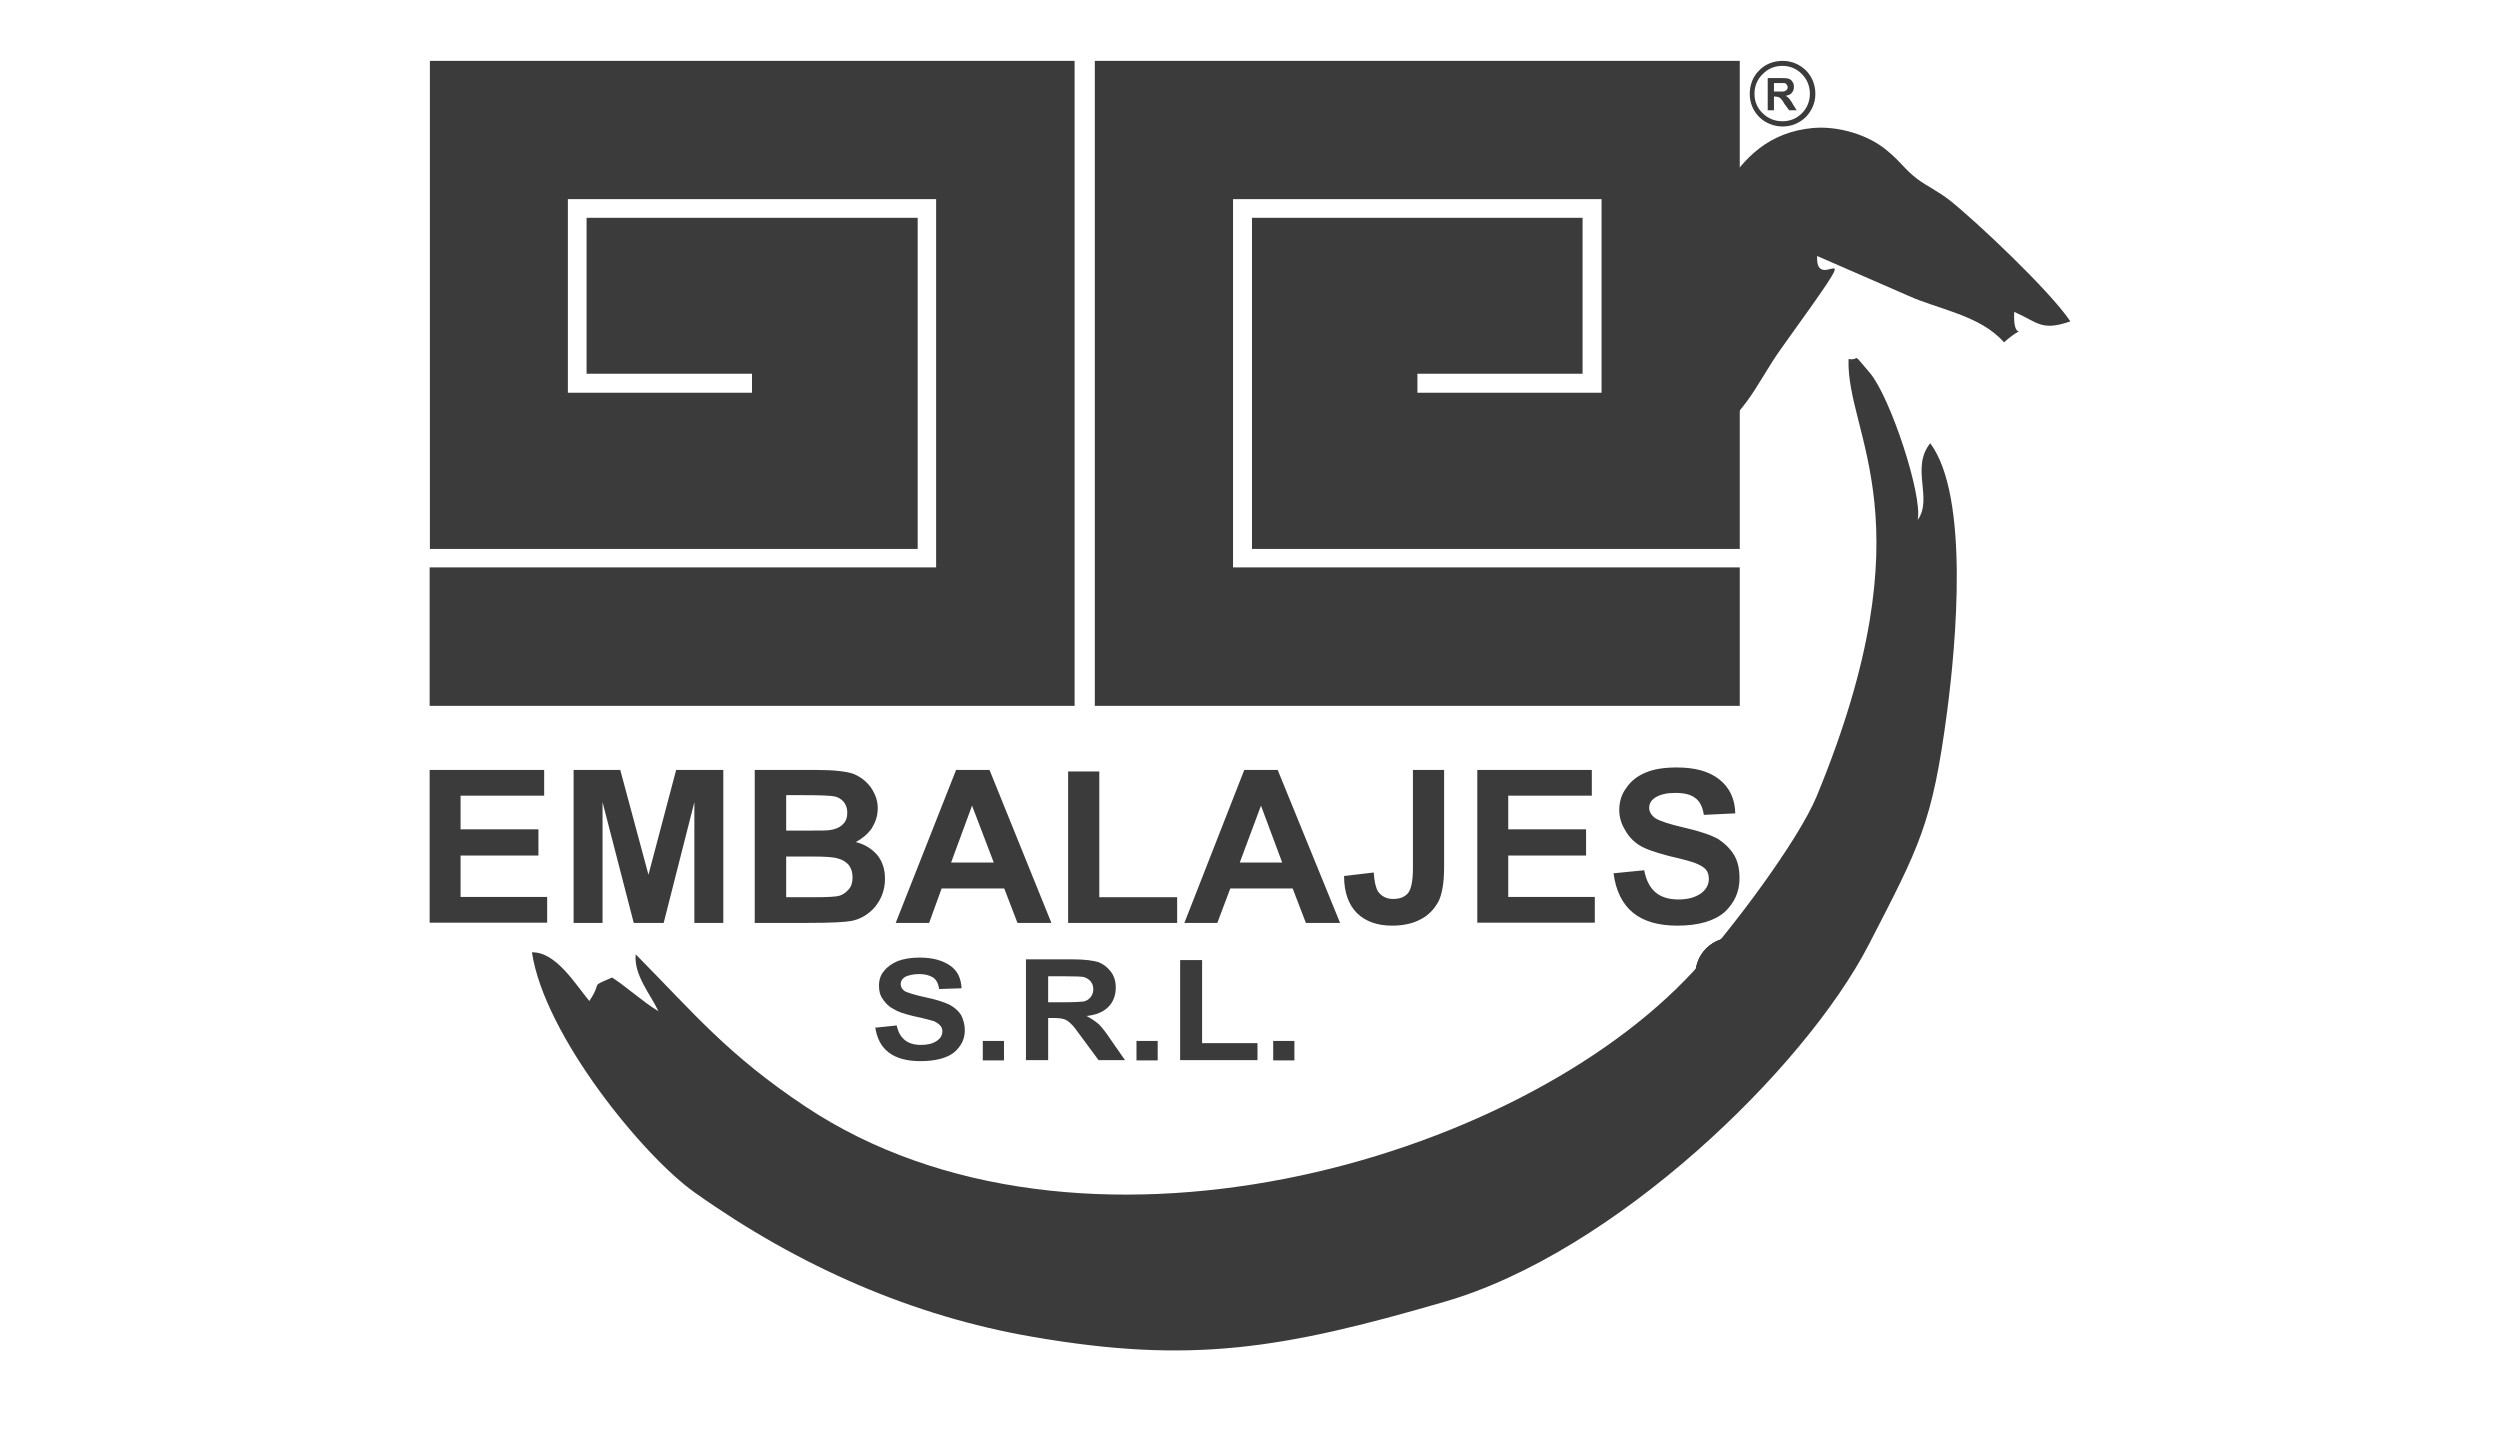 <svg xmlns="http://www.w3.org/2000/svg" id="Objects" viewBox="0 0 100.2 57.6"><defs><style>      .st0 {        fill-rule: evenodd;      }      .st0, .st1 {        fill: #3b3b3b;      }    </style></defs><path class="st0" d="M69.48,37.57c.41,0,.75.14,1.03.4.03.03.05.08,0,.11-.06.08-.12.14-.18.2-.03.05-.08.05-.12,0-.2-.17-.46-.29-.71-.29-.62,0-1.08.52-1.08,1.11s.46,1.11,1.08,1.11c.35,0,.59-.12.64-.14v-.49h-.41c-.06,0-.09-.03-.09-.08v-.24s.03-.08.09-.08h.78s.08.03.08.08v1.03s-.02.05-.05.06c0,0-.43.29-1.05.29-.85,0-1.54-.68-1.54-1.55s.68-1.52,1.54-1.52Z"></path><path class="st0" d="M69.48,37.57c.41,0,.75.14,1.03.4.03.03.05.08,0,.11-.06.08-.12.14-.18.2-.03.05-.08.05-.12,0-.2-.17-.46-.29-.71-.29-.62,0-1.08.52-1.08,1.11s.46,1.11,1.08,1.11c.35,0,.59-.12.64-.14v-.49h-.41c-.06,0-.09-.03-.09-.08v-.24s.03-.08.09-.08h.78s.08.03.08.08v1.03s-.02.05-.05.06c0,0-.43.29-1.05.29-.85,0-1.54-.68-1.54-1.55s.68-1.52,1.54-1.52Z"></path><path class="st1" d="M69.48,37.57c.41,0,.75.14,1.03.4.03.03.05.08,0,.11-.06.08-.12.14-.18.2-.03.05-.08.05-.12,0-.2-.17-.46-.29-.71-.29-.62,0-1.08.52-1.08,1.11s.46,1.11,1.08,1.11c.35,0,.59-.12.64-.14v-.49h-.41c-.06,0-.09-.03-.09-.08v-.24s.03-.08.09-.08h.78s.08.03.08.08v1.03s-.02.05-.05.06c0,0-.43.29-1.05.29-.85,0-1.54-.68-1.54-1.55s.68-1.52,1.54-1.52Z"></path><path class="st0" d="M17.22,36.99v-6.13h4.59v1.03h-3.35v1.35h3.12v1.05h-3.12v1.66h3.47v1.03h-4.72ZM22.99,36.99h0ZM22.99,36.99v-6.13h1.87l1.13,4.2,1.11-4.2h1.89v6.13h-1.16v-4.84l-1.23,4.84h-1.2l-1.25-4.84v4.84h-1.16ZM30.25,30.86h0ZM30.25,30.86h2.51c.67,0,1.16.06,1.43.15.27.11.5.27.7.53.18.26.29.53.29.85s-.09.56-.24.81c-.17.24-.38.41-.64.55.36.09.65.27.87.53.2.26.3.56.3.94,0,.44-.14.81-.4,1.13-.26.3-.58.49-.94.56-.26.05-.84.08-1.75.08h-2.13v-6.13ZM31.51,31.88h0ZM31.51,31.88v1.41h.84c.49,0,.81,0,.91-.02.23-.03.4-.11.52-.23.12-.11.18-.27.18-.47,0-.18-.06-.33-.15-.44-.11-.12-.23-.18-.36-.21-.14-.03-.55-.05-1.2-.05h-.73ZM31.51,34.33h0ZM31.51,34.33v1.63h1.17c.5,0,.84-.02.97-.06.15-.05.27-.14.37-.26.11-.12.15-.29.15-.47,0-.21-.05-.36-.15-.5-.11-.12-.24-.21-.43-.26-.17-.06-.53-.08-1.06-.08h-1.02ZM42.13,36.99h0ZM42.13,36.99h-1.35l-.53-1.38h-2.51l-.5,1.38h-1.34l2.42-6.13h1.34l2.48,6.13ZM39.83,34.57h0ZM39.83,34.57l-.87-2.28-.84,2.28h1.7ZM42.81,36.99h0ZM42.81,36.99v-6.07h1.25v5.04h3.12v1.03h-4.37ZM53.71,36.99h0ZM53.71,36.99h-1.37l-.53-1.38h-2.5l-.52,1.38h-1.32l2.4-6.13h1.34l2.5,6.13ZM51.39,34.57h0ZM51.39,34.57l-.85-2.28-.85,2.28h1.7ZM56.63,30.86h0ZM56.63,30.86h1.25v3.88c0,.64-.08,1.1-.23,1.4-.17.3-.4.55-.7.7-.3.17-.7.26-1.16.26-.59,0-1.06-.17-1.4-.5-.33-.33-.52-.82-.52-1.49l1.19-.14c.02.35.08.61.17.76.14.2.35.3.61.3.27,0,.46-.08.59-.23.12-.14.2-.47.2-.99v-3.96ZM59.21,36.99h0ZM59.21,36.99v-6.13h4.59v1.03h-3.35v1.35h3.12v1.05h-3.12v1.66h3.47v1.03h-4.72ZM64.68,35h0ZM64.68,35l1.22-.12c.15.79.59,1.17,1.37,1.17.38,0,.67-.08.9-.24.21-.15.32-.35.32-.58,0-.15-.03-.26-.11-.37-.08-.09-.2-.17-.35-.23-.15-.08-.53-.18-1.13-.32-.53-.14-.93-.27-1.19-.43-.24-.15-.44-.36-.58-.62-.15-.24-.23-.52-.23-.79,0-.33.09-.64.29-.9.18-.27.44-.47.78-.61.33-.14.75-.2,1.23-.2.73,0,1.29.15,1.7.47.41.32.64.78.65,1.37l-1.26.06c-.05-.33-.17-.56-.35-.68-.18-.14-.44-.2-.79-.2s-.59.06-.78.17c-.18.11-.27.24-.27.43,0,.15.08.29.24.41.17.11.55.24,1.16.38.62.14,1.08.3,1.37.46.27.18.49.4.64.65.15.26.21.56.21.93,0,.53-.2.97-.59,1.34-.41.36-1.05.55-1.9.55-1.54,0-2.37-.7-2.56-2.1ZM35.07,41.19h0ZM35.07,41.19l.87-.09c.11.52.43.78.97.78.26,0,.47-.05.62-.15.17-.11.24-.24.24-.4,0-.09-.03-.17-.09-.23-.05-.06-.14-.12-.24-.17-.11-.03-.38-.11-.81-.2-.38-.09-.65-.18-.82-.29-.18-.09-.32-.23-.43-.4-.11-.15-.15-.33-.15-.53,0-.23.06-.43.2-.59.14-.18.32-.3.55-.4.24-.09.53-.14.88-.14.52,0,.91.11,1.22.32.29.2.44.5.46.91l-.9.03c-.03-.23-.12-.38-.24-.46-.14-.09-.32-.14-.56-.14s-.43.05-.56.11c-.12.08-.18.17-.18.29,0,.11.05.21.17.29.12.06.4.15.82.24.44.09.76.2.97.3.2.11.35.24.46.41.09.18.15.38.15.62,0,.35-.15.64-.43.88-.29.23-.75.35-1.35.35-1.08,0-1.69-.46-1.81-1.37ZM39.39,42.5h0ZM39.39,42.5v-.78h.85v.78h-.85ZM41.12,42.5h0ZM41.12,42.5v-4.05h1.87c.49,0,.82.05,1.03.11.2.08.36.2.5.38.14.18.2.4.2.64,0,.33-.11.59-.3.78-.2.2-.49.32-.87.36.2.11.35.21.49.33.12.12.29.33.5.65l.55.79h-1.06l-.65-.88c-.23-.32-.38-.52-.47-.59-.08-.08-.17-.14-.26-.17-.09-.03-.24-.05-.46-.05h-.18v1.69h-.88ZM42.01,40.17h0ZM42.01,40.17h.67c.4,0,.65-.02.76-.03.12-.03.2-.09.27-.17.06-.08.11-.18.11-.32,0-.15-.05-.24-.11-.32-.08-.09-.17-.14-.27-.17-.09-.02-.33-.03-.73-.03h-.7v1.03ZM45.55,42.5h0ZM45.55,42.5v-.78h.85v.78h-.85ZM47.3,42.5h0ZM47.3,42.5v-4.02h.88v3.33h2.22v.68h-3.1ZM51.03,42.5h0ZM51.03,42.5v-.78h.85v.78h-.85Z"></path><path class="st0" d="M69.73,2.44h-25.85v25.85h25.85v-5.55h-20.31V7.98h14.77v7.76h-7.38v-.76h6.62v-6.25h-13.25v13.27h19.55V2.44ZM17.22,2.44h0ZM17.22,2.44h25.85v25.85h-25.85v-5.55h20.3V7.98h-14.76v7.76h7.38v-.76h-6.63v-6.25h13.27v13.27h-19.55V2.44Z"></path><path class="st0" d="M77.36,17.77c-.79.99.12,2.21-.5,3.07.21-.97-1.1-4.94-1.92-5.9-.78-.91-.33-.47-.85-.55-.11,3.06,3.3,6.44-1.28,17.53-.73,1.76-3.38,5.31-4.94,7.01-7.11,7.7-24.69,12.67-35.59,5.42-3.12-2.08-4.43-3.7-6.8-6.1-.09.82.61,1.63.91,2.28-.62-.37-1.34-1.03-1.86-1.35-.94.41-.35.11-.91.94-.56-.67-1.34-1.98-2.3-1.95.5,3.32,4.46,8.17,6.53,9.63,4.18,2.97,8.76,4.96,13.54,5.78,6.34,1.1,10,.49,16.49-1.4,6.82-1.96,14.44-9.33,17.01-14.3,2.05-3.97,2.56-4.87,3.15-9.36.35-2.66.91-8.64-.68-10.76ZM65.63,15.28h0ZM65.63,15.28c1.16.15.29-.43,1.28,1,.61.87.43,1.03.93,1.54,2.04-.84,2.5-2.39,3.55-3.85,3.83-5.34,1.35-1.98,1.44-3.71l3.67,1.6c1.16.53,2.88.78,3.82,1.86,1.11-.96.33.21.41-1.22.94.41,1.08.79,2.25.38-.84-1.25-3.79-4.02-4.82-4.84-.47-.37-.93-.58-1.32-.87-.53-.41-.62-.65-1.2-1.13-.73-.62-1.92-1-2.98-.91-3.47.33-4.12,3.94-5.86,7.3-1.22,2.39-.7,1.86-1.16,2.85Z"></path><path class="st0" d="M70.62,41.86s.05-.09.03-.2c-.02-.11-.03-.23-.06-.36-.03-.12-.08-.27-.12-.43-.03-.14-.08-.27-.12-.4l-.02.02s-.02.02-.03.03c-.06.05-.09.12-.11.21,0,.11,0,.2.02.3.02.11.05.23.08.33.05.11.08.2.12.27.05.09.08.15.12.18.05.05.08.06.09.03ZM71.35,40.37h0ZM71.35,40.37c0-.06.02-.09.03-.11.03-.02.06,0,.09.03.03.02.06.06.09.12.03.05.06.12.06.18,0,.05.02.11.02.2.02.09.03.18.03.29.02.09.02.18.02.27.02.09,0,.17,0,.2,0,.02,0,.03-.02.05l-.02.02s-.06.03-.09.05c-.05,0-.08-.02-.12-.02-.05-.02-.08-.03-.12-.06-.03-.02-.06-.05-.09-.06-.08-.06-.15-.14-.23-.21-.06-.08-.14-.17-.21-.26.05.12.09.24.14.37.03.14.06.26.09.36.02.12.03.21.03.3s-.02.15-.06.2c-.08.09-.2.12-.33.12-.14-.02-.27-.08-.4-.17-.12-.09-.23-.23-.3-.38-.09-.17-.17-.33-.2-.5-.05-.18-.05-.36-.02-.53.02-.17.09-.32.21-.44.05-.05.11-.08.17-.06.08,0,.14,0,.2.03-.05-.09-.12-.26-.24-.52-.12-.24-.24-.55-.37-.91,0-.02.02-.05.06-.06.05-.03.11-.05.17-.06.06-.02.12-.02.18-.02s.09,0,.11.03c.03.06.08.15.11.26.05.12.11.27.18.46.08.2.18.41.32.67.12.26.3.55.53.9-.02-.08-.02-.15,0-.23v-.41s0-.08-.02-.09ZM69.44,43.29h0ZM69.44,43.29c.08,0,.12-.03.14-.09,0-.06,0-.14-.03-.23-.12.06-.24.09-.35.08.05.08.08.12.12.17.05.05.09.08.12.08ZM68.83,41.94h0ZM68.83,41.94s-.06.08-.08.14c-.02.05,0,.11.02.18.02.06.03.12.08.2.05.06.09.12.17.18.08.06.15.09.23.09.06,0,.14-.03.2-.06-.05-.11-.11-.2-.17-.3-.06-.09-.11-.18-.17-.24-.06-.08-.12-.14-.17-.17-.05-.05-.09-.05-.11-.02ZM69.62,41.71h0ZM69.62,41.71s.02-.08.05-.06c.03.02.06.03.11.08.03.05.06.11.11.17.03.06.05.11.06.15.02.14.02.24,0,.33,0,.08-.02.15-.03.21.05.18.08.35.06.5-.02.17-.08.29-.18.38-.03.03-.08.06-.14.09-.06.05-.12.06-.21.08-.08,0-.15,0-.24-.03-.09-.02-.18-.06-.27-.14-.06-.06-.12-.12-.17-.18-.05-.08-.09-.14-.12-.2-.03-.06-.05-.12-.05-.17-.02-.06,0-.09.02-.12.03-.03.06-.05.08-.06-.08-.08-.12-.17-.15-.26-.05-.09-.06-.18-.06-.27s.02-.18.05-.26c.05-.09.09-.17.17-.23.05-.05.09-.08.15-.09.06-.03.12-.03.2-.03.06.02.12.03.18.06.06.03.12.06.17.11.06.05.12.11.17.15.05.06.09.12.14.18,0-.06,0-.12-.02-.18,0-.06-.02-.14-.05-.21ZM66.74,43.32h0ZM66.74,43.32s-.05.05-.05.08.02.06.03.09c.03.02.06.03.09.05.03,0,.08,0,.12-.03-.05-.08-.08-.14-.11-.17-.03-.05-.06-.05-.09-.02ZM68.3,43.46h0ZM68.3,43.46c0-.06.02-.09.03-.09.03-.02.06,0,.09.03.03.02.06.06.09.12.03.06.05.12.05.2v.53c-.02.11-.02.21-.03.3,0,.09-.03.14-.05.17-.02.02-.03.02-.06.02-.02,0-.05,0-.09-.02-.03,0-.08-.03-.14-.06-.05-.03-.11-.08-.18-.12-.05-.05-.11-.12-.17-.2-.06-.09-.11-.18-.17-.29-.06-.11-.11-.2-.17-.3-.05-.09-.09-.18-.12-.24,0,.02-.02.03-.03.05-.02.02-.05.05-.08.09.03.15.08.33.09.55.03.2.05.43.05.67,0,.05-.02.06-.03.08-.03,0-.06-.02-.09-.03-.03-.02-.06-.05-.09-.08-.02-.05-.03-.08-.03-.12.02-.06.02-.12,0-.2,0-.08-.02-.15-.02-.23-.02-.08-.03-.15-.05-.23-.03-.08-.05-.15-.06-.23-.06.03-.14.05-.2.06-.08,0-.14-.03-.21-.09-.05-.05-.09-.11-.14-.17-.03-.08-.06-.14-.06-.21-.02-.08,0-.14.02-.2.02-.08.06-.14.12-.18.09-.09.18-.11.29-.06.09.03.18.14.26.29.03-.05.06-.08.08-.12.03-.05.06-.08.09-.11.05-.03.08-.06.12-.08.05-.02.09-.03.14-.05h.14s.08.03.09.05c.02.02.03.06.06.15.03.09.05.2.09.32.03.12.08.26.14.4.05.14.11.27.18.38,0-.03,0-.08.02-.15,0-.08.02-.15.02-.23s0-.15.02-.21v-.15ZM64.8,43h0ZM64.8,43c.15-.11.3-.17.46-.2.14-.02.27-.03.41,0,.12.02.23.05.32.09.11.05.17.11.23.15.09.11.17.24.21.4.05.15.08.3.08.47.02.17,0,.35-.03.52-.02.17-.06.33-.12.49-.06.15-.12.32-.21.44-.08.12-.17.21-.27.27-.08.06-.15.09-.24.09-.11.02-.18.02-.24.02.05.26.11.5.2.75.09.24.21.46.38.64.03.05.05.06.08.08h.05s.02-.02.03-.02t.02-.02s.05.03.06.06c.02.03-.02.08-.08.11-.06.05-.15.05-.27.02-.11-.05-.24-.15-.36-.29s-.23-.3-.32-.5c-.09-.2-.17-.4-.24-.61-.06-.21-.12-.43-.15-.64-.05-.24-.08-.43-.11-.61-.02-.17-.02-.32-.02-.43,0-.12.02-.18.05-.2.02-.02.05-.03.09-.03.06-.02.12-.02.17-.03.06,0,.12,0,.17.02.06,0,.09.02.11.03.02.02.03.08.03.15.02.09.02.2.02.33.02.12.02.27.03.44.02.18.03.36.06.55.08-.06.15-.15.23-.27.08-.11.15-.26.21-.4.08-.14.12-.29.17-.44.05-.17.08-.32.09-.46,0-.15,0-.3-.03-.43-.03-.14-.09-.26-.17-.35-.05-.05-.09-.08-.14-.09h-.18c-.06.02-.12.03-.18.06-.06.02-.11.05-.17.09-.27.18-.5.4-.67.64-.17.24-.29.49-.36.73-.08.24-.11.47-.09.68.02.21.08.37.17.47.03.03.05.06.08.08.03.03.05.05.08.06.02.02.05.03.06.05-.08.02-.14.03-.21.02-.06,0-.14-.02-.2-.05-.08-.03-.15-.09-.23-.17-.12-.15-.2-.33-.21-.58-.03-.24.02-.5.11-.76.08-.26.21-.52.41-.78.18-.24.43-.47.7-.65ZM62.97,48.49h0ZM62.97,48.49s-.02-.11-.08-.23c-.08.08-.15.14-.24.18l-.05.03s.08.03.12.05c.05,0,.08.02.12.02.03.02.06.02.08,0,.03,0,.05-.02.05-.05ZM63.15,47.06h0ZM63.15,47.06c.02-.08.05-.11.08-.11.02.02.05.03.06.08.03.03.03.09.05.15v.17c-.02.06-.05.14-.06.21-.03.08-.06.17-.09.24.08.11.14.21.2.32.06.11.11.21.12.3.03.09.03.18,0,.26-.03.08-.11.14-.21.2-.06.03-.15.03-.24.02-.11-.03-.21-.08-.3-.12-.11-.03-.2-.08-.29-.12-.09-.03-.14-.05-.17-.03-.03.02-.05.02-.08,0-.02,0-.03-.02-.05-.05v-.08s.02-.05.05-.08c-.03-.03-.05-.06-.06-.09,0-.05,0-.06.02-.06,0-.02.02-.02.03,0h.12s.06-.03.11-.05c.05-.03.11-.06.15-.11.05-.05.09-.09.14-.15-.08-.09-.14-.2-.23-.3-.08-.11-.15-.2-.23-.29-.02.11-.03.21-.05.33-.03.12-.06.23-.09.35-.02.05-.03.06-.06.06s-.05-.02-.08-.05c-.03-.02-.06-.06-.08-.09-.02-.05-.02-.09,0-.14.05-.11.06-.23.09-.4.02-.17.03-.32.03-.49-.02-.06-.02-.12-.02-.17,0-.06.02-.11.03-.15s.03-.08.06-.11c.03-.03.05-.06.08-.06.05-.03.09-.05.15-.06.06-.02.11-.02.18,0,.05.02.08.06.09.12.03.08.03.17,0,.3-.02.08.02.17.09.29.08.12.17.24.27.4.05-.09.08-.18.11-.26.03-.09.05-.15.08-.21ZM62.04,47.64h0ZM62.04,47.64c.02-.06.05-.09.08-.09s.05.02.08.05c.02.05.03.09.05.15,0,.06,0,.12-.03.18-.02.05-.03.11-.08.21-.03.09-.06.18-.11.29-.05.09-.08.18-.12.27-.05.08-.08.12-.12.14-.02.02-.03.02-.05,0-.03,0-.06-.02-.09-.03-.03-.02-.08-.05-.12-.09-.03-.05-.08-.11-.12-.18-.05-.05-.08-.11-.09-.17-.03-.08-.06-.14-.08-.21-.03.12-.05.24-.08.37-.03.14-.08.24-.12.35-.05.11-.09.2-.14.27-.05.08-.11.14-.17.17-.02,0-.03,0-.08-.02-.03,0-.08-.02-.12-.03-.05-.03-.09-.05-.14-.09-.06-.03-.11-.08-.14-.14-.06-.09-.11-.18-.14-.29-.03-.12-.06-.23-.09-.33-.02-.12-.03-.23-.03-.33-.02-.11-.02-.21,0-.3,0-.08,0-.15.02-.21.02-.05.03-.09.05-.09.05-.02.09-.03.15-.05h.17c.06.02.11.03.15.05.05.03.08.06.11.09v.33c0,.09-.02.18-.02.29s0,.2.02.27c0,.09,0,.17.02.21,0,.05.03.08.05.06.03-.02.08-.06.11-.15.03-.09.06-.2.08-.33.03-.12.06-.26.09-.4.03-.15.05-.29.08-.41.03-.14.05-.24.08-.32.03-.09.05-.14.08-.15.05-.02.09-.03.15-.05h.14c.06.02.09.02.14.03.03.03.06.05.08.06.02.02.02.08,0,.17,0,.08,0,.18-.02.32v.4c0,.14.02.27.06.41,0-.03.03-.08.06-.14.03-.06.06-.14.09-.21.03-.06.06-.14.09-.2.02-.06.05-.11.05-.12ZM59.56,46.62h0ZM59.56,46.62c.11-.06.2-.11.3-.12.09-.03.18-.03.26-.02.08,0,.14.03.18.05.06.03.09.06.11.09.03.03.03.08.05.11,0,.03,0,.08-.02.11,0,.03-.02.05-.03.06,0,.02-.02.03-.03.02-.03,0-.03-.02-.03-.05-.02-.02-.02-.05-.03-.08,0-.03-.02-.05-.03-.06,0-.02-.03-.03-.06-.02,0,0-.03.02-.08.05-.05.03-.11.06-.17.11-.08.03-.15.08-.24.12-.08.06-.17.11-.26.15-.03.23-.05.52-.05.85s.03.75.09,1.22c.03-.06.08-.12.11-.18.03-.08.08-.14.11-.2.03-.06.05-.12.08-.15.02-.05.03-.08.03-.09.03-.06.05-.08.08-.08.03-.02.05.02.08.05.02.03.03.08.03.14.02.06,0,.12-.03.2-.02.03-.03.09-.06.17-.03.08-.06.17-.11.26-.03.09-.06.17-.11.26-.03.08-.08.12-.09.15t-.03.02s-.02.02-.03.03c-.03.02-.08.02-.11,0-.03-.02-.08-.03-.11-.05-.03-.03-.06-.06-.09-.09-.02-.03-.05-.06-.06-.09-.08-.12-.14-.27-.18-.44-.05-.17-.08-.35-.09-.55-.03-.18-.05-.38-.05-.58v-.58c-.08.03-.14.05-.21.06-.06.02-.14.02-.2.02-.06-.02-.11-.03-.17-.06-.05-.03-.09-.08-.14-.14-.02-.05-.03-.09-.05-.14,0-.05.02-.09.02-.12.02-.03.03-.05.05-.06.03-.02.05-.03.05-.03.03.02.05.05.05.08v.09s.03.05.06.06c.02.02.08,0,.15-.03.03-.02.09-.05.18-.08.08-.05.15-.09.26-.14.02-.21.05-.35.08-.43.02-.08.05-.12.08-.14.02,0,.05-.02.09-.02.06,0,.11,0,.15.02.06,0,.11.02.15.03.05.02.08.03.09.05t.02.03v.08s-.02.05-.03.09ZM56.55,50.42h0ZM56.55,50.42c.08.03.14.02.17-.03.05-.05.08-.11.11-.2-.15,0-.29-.02-.38-.08,0,.08.02.14.03.2.02.06.05.09.08.11ZM56.64,49.02h0ZM56.64,49.02c-.06.02-.11.05-.14.09-.05.05-.06.09-.09.15-.02.06-.02.14-.02.21.02.08.03.14.06.21.05.09.11.15.18.17.06.03.14.03.21.03.02-.11,0-.21,0-.32-.02-.11-.03-.21-.05-.29-.02-.09-.05-.15-.08-.2-.03-.06-.06-.08-.09-.06ZM57.49,49.15h0ZM57.49,49.15s.06-.06.08-.05c.03.02.05.06.06.11.02.06.02.12.02.18s0,.11-.02.15c-.05.12-.09.21-.15.29-.05.08-.09.14-.14.18-.05.17-.11.32-.2.46-.09.12-.2.21-.33.26-.05.02-.11.02-.18.02-.08.02-.15,0-.23-.02-.08-.03-.15-.06-.23-.12-.08-.05-.14-.12-.18-.23-.05-.08-.06-.14-.08-.21-.02-.08-.03-.15-.02-.23,0-.06,0-.12.03-.17.02-.05.05-.06.08-.08.05-.02.08-.03.09-.03-.02-.09-.03-.2-.02-.29.02-.09.05-.17.08-.26.05-.08.11-.14.18-.2.06-.06.15-.11.26-.14.06-.02.12-.03.2-.02.06,0,.12.03.18.06.06.03.11.06.15.11.05.05.09.11.12.15.03.08.05.14.08.21.02.06.03.14.03.21.03-.06.06-.12.09-.17.02-.06.03-.14.05-.2ZM53.9,50.94h0ZM53.9,50.94s.09-.05.15-.14c.05-.09.09-.2.15-.32.05-.12.09-.26.14-.4.06-.14.09-.26.14-.38h-.03s-.03.02-.05.02c-.08.02-.15.06-.23.14-.06.06-.12.15-.17.24-.05.09-.09.18-.12.29-.03.11-.05.2-.06.29v.2c.02.06.05.08.08.06ZM55.46,50.11h0ZM55.46,50.11c.03-.06.06-.08.08-.08.03,0,.06.02.08.06.02.03.02.08.02.14-.02.06-.03.12-.06.18-.03.03-.06.09-.11.17-.05.08-.09.15-.14.24-.05.08-.11.15-.15.23-.05.08-.09.12-.12.15t-.03.03h-.03s-.08,0-.11-.02c-.05-.02-.08-.03-.11-.06-.03-.03-.05-.06-.08-.09-.02-.05-.03-.08-.05-.11-.03-.08-.06-.17-.08-.27-.02-.09-.03-.2-.05-.3-.03.12-.06.24-.09.36-.05.11-.09.23-.14.32-.05.11-.09.2-.15.27-.05.06-.11.11-.17.12-.12.03-.24.02-.36-.06-.12-.08-.21-.18-.26-.32-.06-.14-.06-.29-.06-.46.02-.17.05-.33.12-.49.06-.17.17-.3.29-.43.12-.12.27-.21.46-.26.08-.02.14,0,.2.03.06.03.11.08.15.11.02-.08.05-.26.08-.52.05-.24.12-.55.23-.9,0-.02.03-.02.09-.02.05,0,.12.02.18.03.06.02.12.05.18.06.05.03.08.05.08.08-.02.06-.03.15-.06.27-.05.11-.08.26-.11.44-.05.18-.08.41-.11.68-.03.26-.05.58-.05.96.03-.06.08-.12.14-.18.05-.06.09-.12.12-.18.05-.05.08-.09.11-.14.03-.05.05-.06.06-.08Z"></path><path class="st0" d="M75.77,33.75s-.11-.08-.23-.14c.02.09,0,.2-.03.29l-.02.05s.08-.03.12-.03c.03-.02.06-.03.09-.05.03-.02.05-.05.06-.06.02-.02.02-.03,0-.06ZM74.82,32.47h0ZM74.82,32.47c-.03-.08-.05-.12-.02-.14.02-.02.05,0,.09.02.05.03.09.06.14.11.06.05.09.09.12.14.05.06.08.14.12.21.05.09.09.17.12.26.14.05.26.09.38.14.12.06.21.12.3.18.08.06.14.14.18.21.03.09.05.18.02.29-.03.06-.09.12-.18.15-.09.05-.18.08-.29.09-.09.02-.18.05-.27.06-.09.02-.14.03-.14.06-.02.03-.03.05-.05.05-.03,0-.05,0-.08-.02-.02-.02-.03-.03-.05-.06-.02-.02-.03-.05-.03-.09-.05,0-.08-.02-.11-.05-.03-.02-.05-.05-.05-.05t.02-.03s.03-.02.05-.02c.02-.02.03-.03.05-.05.02-.03.03-.06.05-.09.02-.06.02-.11.02-.18,0-.06,0-.12-.02-.2-.12-.05-.24-.08-.38-.12-.14-.05-.26-.08-.36-.11.08.09.14.2.21.3.06.11.14.21.2.33.03.05.03.06,0,.08-.02.02-.05.03-.09.02-.03,0-.08-.02-.12-.03-.05-.03-.08-.06-.09-.11-.05-.11-.12-.24-.23-.38-.11-.15-.23-.29-.35-.43-.05-.03-.09-.08-.12-.14-.05-.05-.08-.09-.09-.14-.03-.05-.03-.09-.05-.12v-.09s.05-.09.08-.14c.03-.05.06-.08.11-.09.05,0,.11,0,.17.05.06.03.14.12.21.24.05.08.14.14.27.18.14.06.3.11.49.17-.05-.11-.09-.2-.12-.27-.05-.09-.08-.17-.11-.21ZM74.47,35.53h0ZM74.47,35.53c.08-.02.09-.06.09-.12-.02-.06-.06-.14-.12-.23-.08.11-.18.18-.27.2.06.06.12.09.17.12.06.03.11.05.14.03ZM73.35,34.42h0ZM73.35,34.42s-.02.09,0,.15c.02.06.05.12.08.18.05.06.11.11.18.17.06.05.14.09.21.12.11.05.18.05.24.02.06-.03.12-.08.15-.14-.08-.08-.17-.15-.26-.23-.11-.08-.18-.14-.27-.18-.08-.06-.17-.09-.23-.11-.06-.02-.09-.02-.11.02ZM73.99,33.95h0ZM73.99,33.95c-.02-.06-.02-.08.02-.08s.06.02.12.05c.05.03.11.08.15.12.06.05.11.09.12.12.08.12.12.23.15.32.03.09.05.17.06.23.12.15.21.3.26.47.05.15.06.29,0,.41-.02.05-.05.09-.08.14-.05.06-.11.11-.17.14-.06.03-.14.06-.23.06-.09.02-.2,0-.3-.05-.08-.03-.15-.08-.23-.12-.08-.05-.14-.11-.18-.15-.06-.05-.09-.11-.14-.15-.03-.05-.03-.08-.03-.11.02-.05.03-.08.05-.09-.09-.06-.18-.12-.24-.2-.08-.08-.14-.17-.17-.24-.05-.09-.06-.18-.08-.27,0-.09.02-.18.05-.27.03-.06.06-.11.11-.14.05-.05.11-.08.17-.09.06-.02.12-.02.2-.02.08.02.14.03.2.05.08.03.15.08.21.11.08.05.14.09.2.14-.02-.06-.05-.12-.09-.18-.03-.06-.08-.12-.12-.18ZM71.96,34.36h0ZM71.96,34.36c.02-.12.06-.21.11-.27.05-.08.11-.14.17-.17.06-.03.12-.06.18-.06.05-.02.09-.02.14,0,.03.02.06.05.09.08.03.02.06.05.08.08.02.03.03.06.03.08t-.02.05s-.03,0-.06-.03c-.02-.02-.05-.03-.06-.05-.03-.02-.06-.03-.08-.05-.02,0-.03,0-.05.03,0,.02-.02.03-.02.09-.02.05-.03.11-.05.18-.03.08-.05.15-.08.24-.02.09-.05.18-.08.27.15.21.36.46.61.73.26.27.58.59.99.96-.03-.06-.05-.15-.08-.23-.03-.08-.05-.15-.08-.23-.03-.06-.05-.12-.06-.17-.02-.05-.03-.08-.03-.09-.03-.06-.03-.09-.02-.11.02-.02.05-.02.09,0,.03.02.08.05.12.09.06.05.09.11.12.17.02.05.05.11.09.18.03.09.08.18.12.27.03.11.08.2.11.29.03.09.05.15.05.2.02,0,0,.02,0,.02v.03s-.05.06-.08.08c-.03.02-.06.02-.11.02s-.08,0-.12-.02c-.05-.02-.08-.02-.11-.03-.15-.06-.3-.15-.47-.26-.17-.12-.32-.24-.47-.41-.17-.14-.32-.29-.47-.46-.15-.17-.29-.32-.43-.47-.03.06-.06.12-.09.17-.05.06-.09.09-.14.12-.05.03-.09.06-.15.06s-.12-.02-.2-.05c-.05-.02-.09-.05-.14-.08-.03-.03-.05-.08-.06-.11-.02-.03-.03-.06-.03-.08,0-.03.02-.05.02-.05.03,0,.05,0,.08.03.03.03.05.05.08.06.03.03.06.03.08.03.03,0,.06-.05.09-.11.02-.05.05-.09.06-.18.03-.08.06-.17.08-.26-.14-.18-.21-.32-.26-.4-.05-.08-.06-.14-.05-.15.02-.02.03-.05.06-.08.03-.03.06-.06.11-.08.05-.03.09-.05.12-.06.05-.02.08-.02.11-.02t.03.02l.02.02s.02.03.03.05c.02.02.03.05.06.09ZM72.07,36.79h0ZM72.07,36.79c.05-.09.11-.17.2-.2.09-.05.2-.05.32.02.15.06.26.17.3.27.03.12.03.23,0,.32-.03.05-.05.06-.08.08-.02.02-.05.03-.06.02-.03,0-.05,0-.05-.02-.02-.02-.02-.03-.02-.05.03-.06.05-.12.03-.18,0-.05-.03-.09-.05-.14-.03-.03-.06-.06-.09-.06-.05,0-.06.02-.09.06-.02.06-.02.14,0,.24.03.11.08.21.14.32.06.12.14.23.23.32.09.11.2.18.3.23.09.03.15.03.2,0,.05-.05.06-.12.08-.21,0-.09-.02-.2-.03-.32-.02-.12-.05-.23-.08-.33-.02-.11-.05-.21-.08-.29-.02-.08-.03-.11-.03-.12-.03-.08-.03-.11-.02-.12.03-.02.06-.02.11.02.03.03.08.08.12.12.05.05.09.11.11.15.05.09.09.18.14.29.03.11.08.23.09.35.03.12.05.24.05.36s-.03.23-.08.33c-.06.12-.18.21-.33.23-.17.03-.32.02-.49-.06-.17-.08-.32-.2-.44-.33-.14-.15-.23-.3-.3-.47-.08-.17-.12-.32-.14-.47-.03-.15-.02-.26.03-.35ZM72.53,38.36h0ZM72.53,38.36c-.02-.06-.02-.11,0-.12.02-.02.05,0,.09.02.03.02.08.06.12.11.05.05.08.11.09.18.02.05.05.12.08.21.03.11.06.21.09.32.02.11.05.21.06.3.02.09.02.15,0,.18-.02.02-.02.03-.05.03-.02.02-.05.02-.09.02-.03,0-.09-.02-.14-.03-.06-.02-.14-.05-.21-.09-.06-.03-.12-.08-.18-.12-.06-.05-.12-.09-.18-.14.06.11.11.23.15.36.06.12.09.24.14.36.03.11.05.21.05.3.02.09,0,.17-.03.23-.02.02-.03.02-.06.03-.03.02-.08.02-.12.03-.05,0-.11,0-.17-.02-.06-.02-.12-.03-.18-.06-.11-.06-.2-.12-.29-.2-.09-.08-.18-.17-.27-.26-.08-.09-.17-.18-.23-.27-.08-.11-.14-.18-.18-.27-.06-.08-.09-.14-.12-.2-.02-.06-.02-.09-.02-.11.02-.05.05-.08.09-.12.05-.03.09-.06.14-.08.05-.02.09-.03.14-.03.06,0,.11,0,.14.03.02,0,.03.03.08.09.03.06.08.12.14.21.05.08.11.17.17.26s.12.18.17.26c.06.06.11.12.14.17.05.05.08.06.09.03s0-.09-.03-.18c-.02-.09-.06-.21-.12-.33-.06-.14-.12-.27-.18-.41-.08-.14-.14-.27-.18-.41-.06-.12-.11-.23-.14-.32-.03-.09-.05-.14-.03-.17.02-.05.05-.08.09-.11.03-.03.08-.06.11-.08.05-.02.09-.03.12-.03.05,0,.08,0,.11.02.02.02.05.06.09.14.05.09.11.18.18.3.08.11.15.23.24.36.09.12.18.23.29.33,0-.03-.02-.08-.03-.15-.02-.08-.03-.15-.05-.23-.03-.08-.05-.15-.06-.23-.02-.08-.03-.12-.03-.14Z"></path><path class="st0" d="M71.1,3.67h.2c.12,0,.21,0,.24-.02.03-.02.06-.03.08-.06.02-.02.03-.05.03-.09s-.02-.09-.05-.12c-.02-.03-.05-.05-.09-.05h-.41v.33ZM70.85,4.42h0ZM70.85,4.42v-1.29h.53c.15,0,.26,0,.32.03.06.02.11.06.14.12.05.06.06.12.06.21s-.03.17-.09.24c-.05.06-.14.09-.24.11.06.03.11.08.14.11.03.05.09.11.15.23l.15.24h-.3l-.2-.27c-.06-.12-.12-.18-.14-.2-.03-.03-.06-.05-.09-.06-.02,0-.06-.02-.12-.02h-.06v.55h-.24Z"></path><path class="st0" d="M72.22,2.97c-.2-.21-.47-.33-.78-.33-.32,0-.59.12-.79.33-.21.2-.33.47-.33.79s.12.58.33.78c.2.2.47.32.79.32s.58-.12.78-.32c.2-.2.32-.47.32-.78,0-.32-.12-.59-.32-.79ZM71.45,2.44h0ZM71.45,2.44c.36,0,.68.14.93.38.23.23.38.56.38.94s-.15.68-.38.93c-.24.23-.56.38-.93.38s-.71-.15-.94-.38c-.24-.24-.38-.56-.38-.93s.14-.71.38-.94c.23-.24.56-.38.94-.38Z"></path></svg>